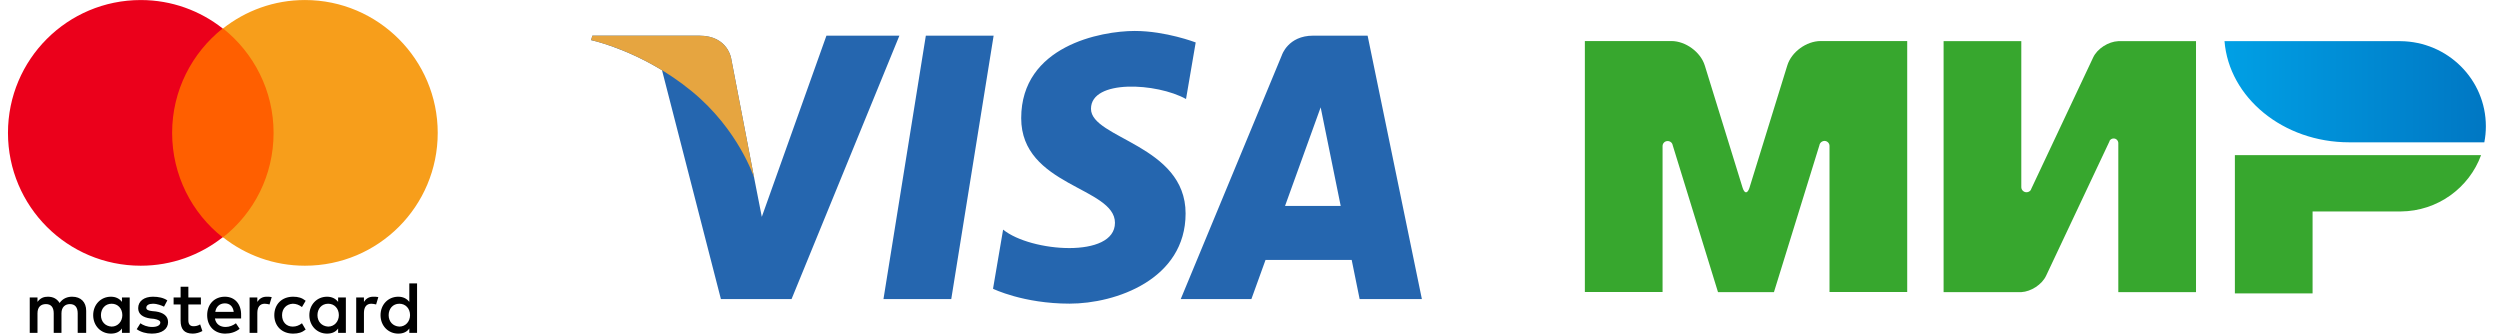 <svg width="269" height="36" viewBox="0 0 269 36" fill="none" xmlns="http://www.w3.org/2000/svg">
<g clip-path="url(#clip0_2507_38036)">
<path d="M9.273 35.817V33.435C9.273 32.522 8.717 31.926 7.765 31.926C7.288 31.926 6.772 32.085 6.415 32.601C6.137 32.164 5.74 31.926 5.145 31.926C4.748 31.926 4.351 32.045 4.034 32.482V32.005H3.2V35.817H4.034V33.713C4.034 33.038 4.391 32.72 4.947 32.72C5.502 32.72 5.78 33.078 5.78 33.713V35.817H6.614V33.713C6.614 33.038 7.011 32.72 7.527 32.72C8.082 32.72 8.36 33.078 8.36 33.713V35.817H9.273ZM21.617 32.005H20.267V30.854H19.434V32.005H18.68V32.76H19.434V34.507C19.434 35.38 19.791 35.897 20.744 35.897C21.101 35.897 21.498 35.778 21.776 35.619L21.537 34.904C21.299 35.063 21.021 35.102 20.823 35.102C20.426 35.102 20.267 34.864 20.267 34.467V32.76H21.617V32.005ZM28.682 31.926C28.205 31.926 27.888 32.164 27.689 32.482V32.005H26.856V35.817H27.689V33.673C27.689 33.038 27.967 32.681 28.483 32.681C28.642 32.681 28.84 32.72 28.999 32.76L29.237 31.966C29.079 31.926 28.84 31.926 28.682 31.926ZM18.005 32.323C17.608 32.045 17.052 31.926 16.457 31.926C15.504 31.926 14.869 32.403 14.869 33.157C14.869 33.792 15.346 34.15 16.179 34.269L16.576 34.308C17.013 34.388 17.251 34.507 17.251 34.705C17.251 34.983 16.933 35.182 16.378 35.182C15.822 35.182 15.385 34.983 15.107 34.785L14.71 35.42C15.147 35.738 15.742 35.897 16.338 35.897C17.449 35.897 18.084 35.38 18.084 34.666C18.084 33.991 17.568 33.633 16.774 33.514L16.378 33.475C16.02 33.435 15.742 33.355 15.742 33.117C15.742 32.839 16.02 32.681 16.457 32.681C16.933 32.681 17.41 32.879 17.648 32.998L18.005 32.323ZM40.152 31.926C39.676 31.926 39.359 32.164 39.16 32.482V32.005H38.327V35.817H39.16V33.673C39.16 33.038 39.438 32.681 39.954 32.681C40.113 32.681 40.311 32.72 40.47 32.76L40.708 31.966C40.549 31.926 40.311 31.926 40.152 31.926ZM29.515 33.911C29.515 35.063 30.309 35.897 31.54 35.897C32.095 35.897 32.492 35.778 32.889 35.46L32.492 34.785C32.175 35.023 31.857 35.142 31.5 35.142C30.825 35.142 30.349 34.666 30.349 33.911C30.349 33.197 30.825 32.72 31.5 32.681C31.857 32.681 32.175 32.8 32.492 33.038L32.889 32.363C32.492 32.045 32.095 31.926 31.54 31.926C30.309 31.926 29.515 32.76 29.515 33.911ZM37.215 33.911V32.005H36.382V32.482C36.104 32.125 35.707 31.926 35.191 31.926C34.119 31.926 33.286 32.76 33.286 33.911C33.286 35.063 34.119 35.897 35.191 35.897C35.747 35.897 36.144 35.698 36.382 35.341V35.817H37.215V33.911ZM34.159 33.911C34.159 33.236 34.596 32.681 35.31 32.681C35.985 32.681 36.461 33.197 36.461 33.911C36.461 34.586 35.985 35.142 35.31 35.142C34.596 35.102 34.159 34.586 34.159 33.911ZM24.197 31.926C23.085 31.926 22.291 32.72 22.291 33.911C22.291 35.102 23.085 35.897 24.236 35.897C24.792 35.897 25.348 35.738 25.784 35.38L25.387 34.785C25.07 35.023 24.673 35.182 24.276 35.182C23.76 35.182 23.244 34.944 23.125 34.269H25.943V33.951C25.983 32.72 25.268 31.926 24.197 31.926ZM24.197 32.641C24.713 32.641 25.07 32.958 25.149 33.554H23.165C23.244 33.038 23.601 32.641 24.197 32.641ZM44.876 33.911V30.497H44.042V32.482C43.764 32.125 43.367 31.926 42.851 31.926C41.78 31.926 40.946 32.76 40.946 33.911C40.946 35.063 41.78 35.897 42.851 35.897C43.407 35.897 43.804 35.698 44.042 35.341V35.817H44.876V33.911ZM41.819 33.911C41.819 33.236 42.256 32.681 42.97 32.681C43.645 32.681 44.121 33.197 44.121 33.911C44.121 34.586 43.645 35.142 42.97 35.142C42.256 35.102 41.819 34.586 41.819 33.911ZM13.956 33.911V32.005H13.123V32.482C12.845 32.125 12.448 31.926 11.932 31.926C10.861 31.926 10.027 32.76 10.027 33.911C10.027 35.063 10.861 35.897 11.932 35.897C12.488 35.897 12.885 35.698 13.123 35.341V35.817H13.956V33.911ZM10.861 33.911C10.861 33.236 11.297 32.681 12.012 32.681C12.686 32.681 13.163 33.197 13.163 33.911C13.163 34.586 12.686 35.142 12.012 35.142C11.297 35.102 10.861 34.586 10.861 33.911Z" fill="black"/>
<path d="M30.229 3.061H17.727V25.534H30.229V3.061Z" fill="#FF5F00"/>
<path d="M18.521 14.297C18.521 9.731 20.664 5.681 23.959 3.061C21.537 1.155 18.481 0.004 15.147 0.004C7.249 0.004 0.858 6.396 0.858 14.297C0.858 22.199 7.249 28.591 15.147 28.591C18.481 28.591 21.537 27.44 23.959 25.534C20.664 22.953 18.521 18.863 18.521 14.297Z" fill="#EB001B"/>
<path d="M47.099 14.297C47.099 22.198 40.709 28.591 32.81 28.591C29.476 28.591 26.42 27.44 23.999 25.534C27.333 22.913 29.437 18.863 29.437 14.297C29.437 9.731 27.293 5.681 23.999 3.061C26.42 1.155 29.476 0.003 32.81 0.003C40.709 0.003 47.099 6.436 47.099 14.297Z" fill="#F79E1B"/>
</g>
<g clip-path="url(#clip1_2507_38036)">
<path d="M102.355 32.182H95.061L99.62 3.838H106.914L102.355 32.182ZM88.924 3.838L81.97 23.333L81.147 19.135L81.148 19.137L78.694 6.39C78.694 6.39 78.397 3.838 75.234 3.838H63.737L63.602 4.317C63.602 4.317 67.118 5.058 71.233 7.557L77.57 32.183H85.17L96.775 3.838H88.924ZM146.297 32.182H152.995L147.155 3.837H141.292C138.584 3.837 137.924 5.949 137.924 5.949L127.046 32.182H134.649L136.17 27.972H145.443L146.297 32.182ZM138.271 22.156L142.103 11.549L144.259 22.156H138.271ZM127.616 10.654L128.657 4.567C128.657 4.567 125.445 3.331 122.096 3.331C118.477 3.331 109.881 4.932 109.881 12.715C109.881 20.038 119.97 20.128 119.97 23.975C119.97 27.821 110.92 27.132 107.934 24.706L106.849 31.071C106.849 31.071 110.106 32.672 115.082 32.672C120.06 32.672 127.57 30.064 127.57 22.967C127.57 15.597 117.39 14.911 117.39 11.707C117.391 8.502 124.495 8.914 127.616 10.654Z" fill="#2566AF"/>
<path d="M81.148 19.135L78.694 6.388C78.694 6.388 78.397 3.836 75.234 3.836H63.737L63.602 4.316C63.602 4.316 69.128 5.475 74.428 9.815C79.496 13.964 81.148 19.135 81.148 19.135Z" fill="#E6A540"/>
</g>
<path d="M240.473 16.691V31.571H248.834V22.753H258.31C262.295 22.726 265.682 20.204 266.964 16.691H240.473Z" fill="#37A72E"/>
<path d="M239.357 4.429C239.845 10.505 245.67 15.313 252.777 15.313C252.805 15.313 267.312 15.313 267.312 15.313C267.423 14.762 267.479 14.183 267.479 13.591C267.479 8.548 263.368 4.47 258.282 4.429H239.357Z" fill="url(#paint0_linear_2507_38036)"/>
<path d="M226.982 15.162C227.08 14.996 227.233 14.9 227.428 14.9C227.707 14.9 227.916 15.12 227.93 15.382V31.433H236.291V4.429H227.93C226.871 4.471 225.672 5.228 225.226 6.179L218.579 20.287C218.565 20.342 218.537 20.397 218.509 20.452C218.412 20.59 218.245 20.686 218.049 20.686C217.743 20.686 217.492 20.438 217.492 20.135V4.429H209.131V31.433H217.492C218.537 31.378 219.708 30.62 220.154 29.683L226.982 15.203C226.968 15.189 226.982 15.175 226.982 15.162Z" fill="#37A72E"/>
<path d="M195.768 15.63L190.877 31.433H184.857L179.979 15.617C179.938 15.369 179.715 15.176 179.436 15.176C179.129 15.176 178.892 15.424 178.892 15.713V31.419H170.531V4.416H177.708H179.84C181.373 4.416 182.989 5.601 183.435 7.047L187.504 20.204C187.714 20.866 188.034 20.852 188.243 20.204L192.312 7.047C192.758 5.587 194.375 4.416 195.908 4.416H198.04H205.216V31.419H196.855V15.713C196.855 15.713 196.855 15.713 196.855 15.699C196.855 15.396 196.604 15.162 196.312 15.162C196.033 15.176 195.81 15.369 195.768 15.63Z" fill="#37A72E"/>
<defs>
<linearGradient id="paint0_linear_2507_38036" x1="239.361" y1="9.871" x2="267.477" y2="9.871" gradientUnits="userSpaceOnUse">
<stop stop-color="#00A0E5"/>
<stop offset="1" stop-color="#0077C3"/>
</linearGradient>
<clipPath id="clip0_2507_38036">
<rect width="48" height="36" fill="white"/>
</clipPath>
<clipPath id="clip1_2507_38036">
<rect width="93" height="36" fill="white" transform="translate(62)"/>
</clipPath>
</defs>
</svg>
